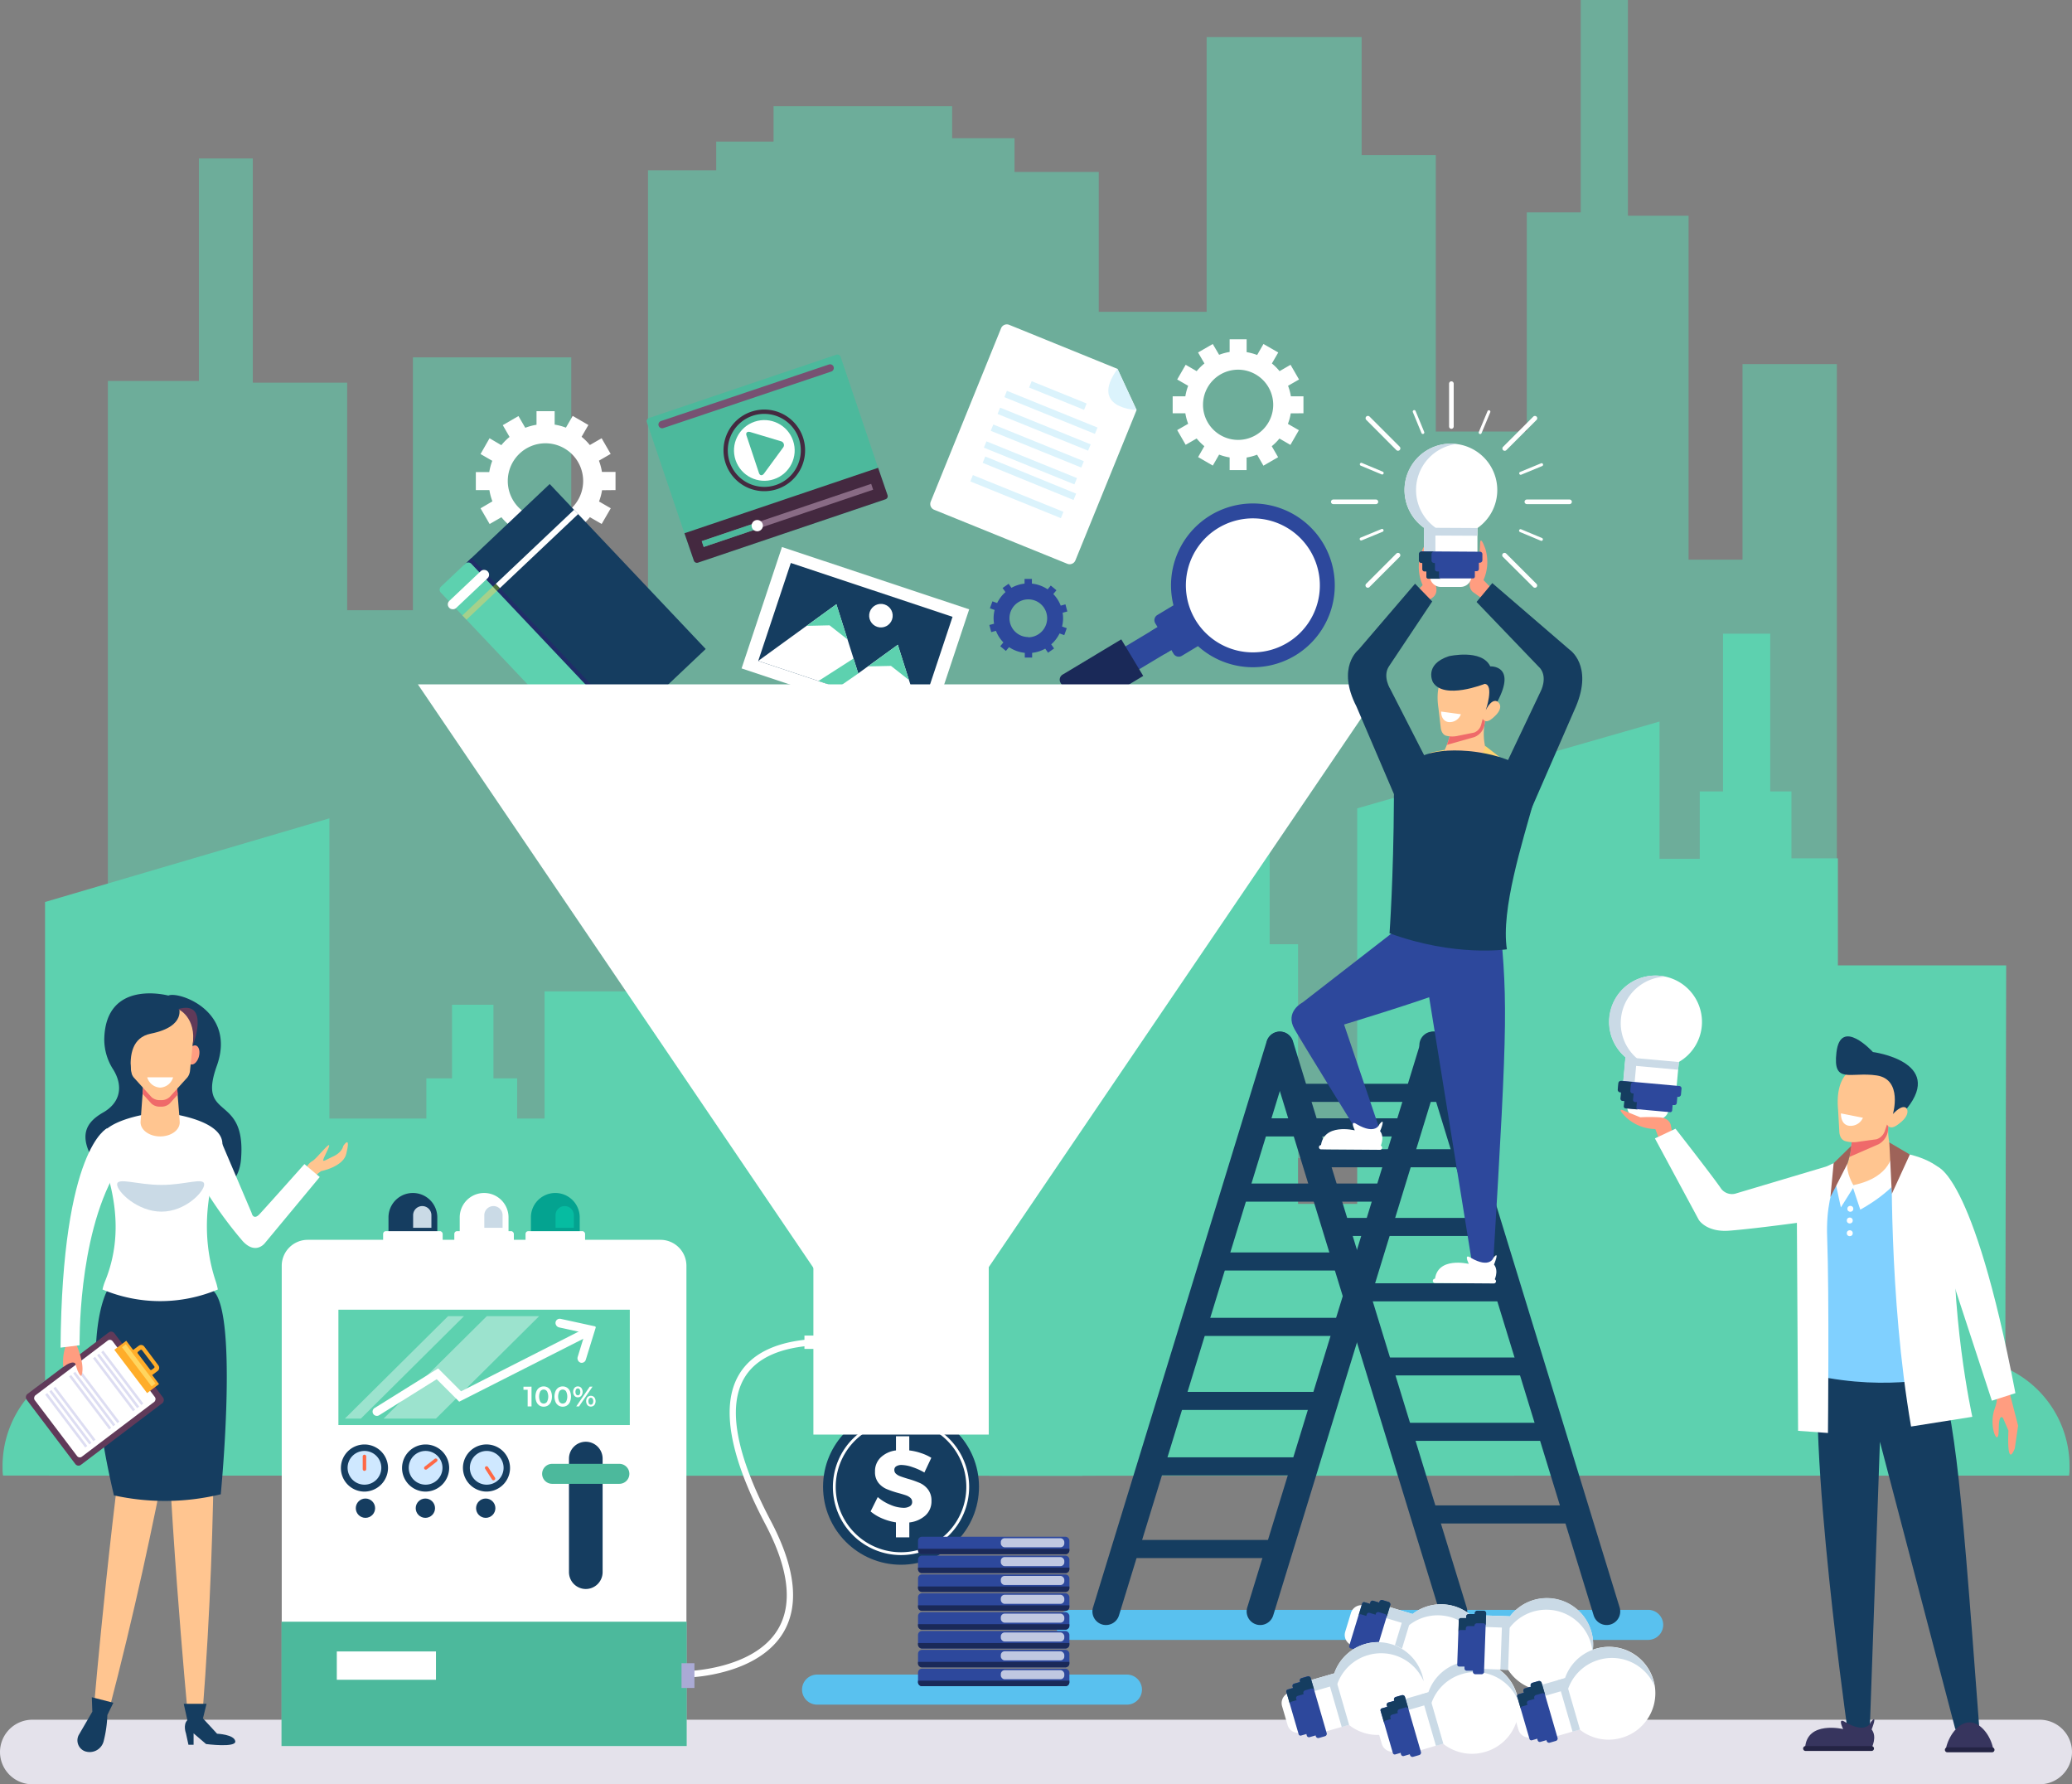 <svg xmlns="http://www.w3.org/2000/svg" viewBox="0 0 439.8 378.64"><rect x="0" y="0" width="439.8" height="378.64" fill="#808080" stroke="none"/><defs><style>.cls-1,.cls-2{fill:#5dd1af;}.cls-1{opacity:0.55;}.cls-3{fill:#59c1ef;}.cls-4{fill:#e4e2eb;}.cls-36,.cls-5{fill:#fff;}.cls-6{fill:#153d60;}.cls-7{fill:#1f2d68;}.cls-8{fill:#a5d18b;}.cls-9{fill:#4f703a;}.cls-10{fill:#2d489c;}.cls-11{fill:#1a2958;}.cls-12{fill:#ffc590;}.cls-13{fill:#ef6a6a;}.cls-14{fill:#ffd372;}.cls-15{fill:#ff9d80;}.cls-16{fill:#cadae6;}.cls-17{fill:#04a390;}.cls-18{fill:#06bca1;}.cls-19{opacity:0.39;}.cls-20{fill:#cfe8ff;}.cls-21{fill:#ff6845;}.cls-22{fill:#4cb99c;}.cls-23{fill:#aaaad5;}.cls-24{fill:#603a59;}.cls-25{fill:#ffad29;}.cls-26{fill:#ffd55f;}.cls-27{fill:#ddddf2;}.cls-28{fill:#37355e;}.cls-29{fill:#242444;}.cls-30{fill:#80d0ff;}.cls-31{fill:#9e6359;}.cls-32{fill:#dbf3fc;}.cls-33{fill:#442940;}.cls-34{fill:#896b85;}.cls-35{fill:#775172;}.cls-36{opacity:0.7;}</style></defs><title>06</title><g id="Calque_2" data-name="Calque 2"><g id="Elements"><polygon class="cls-1" points="22.89 243.77 22.89 80.84 42.21 80.84 42.21 33.62 53.66 33.62 53.66 81.2 73.69 81.2 73.69 129.49 87.64 129.49 87.64 75.83 121.26 75.83 121.26 129.13 137.54 129.13 137.54 36.13 152.02 36.13 152.02 30.05 164.19 30.05 164.19 22.54 202.1 22.54 202.1 29.33 215.34 29.33 215.34 36.48 233.22 36.48 233.22 66.17 256.12 66.17 256.12 7.87 289.02 7.87 289.02 32.91 304.76 32.91 304.76 91.57 324.08 91.57 324.08 45.07 335.52 45.07 335.52 0 345.54 0 345.54 45.78 358.42 45.78 358.42 118.76 369.86 118.76 369.86 77.26 389.89 77.26 389.89 246.63 22.89 243.77"/><polygon class="cls-2" points="425.61 304.97 9.56 304.97 9.56 191.41 69.92 173.66 69.92 237.36 90.5 237.36 90.5 228.84 95.95 228.84 95.95 213.22 104.74 213.22 104.74 228.84 109.77 228.84 109.77 237.36 115.59 237.36 115.59 210.38 144.81 210.38 144.81 182.15 152.62 182.15 152.62 160.38 175.35 160.38 175.35 182.15 183.16 182.15 183.16 228.82 209.31 228.82 209.31 163.74 242.68 163.74 242.68 200.37 255.57 200.37 255.57 159.3 269.5 159.3 269.5 200.37 275.52 200.37 275.52 255.47 288.08 255.47 288.08 171.54 352.25 153.12 352.25 182.24 360.79 182.24 360.79 167.95 365.73 167.95 365.73 134.47 375.75 134.47 375.75 167.95 380.25 167.95 380.25 182.15 390.11 182.15 390.11 204.87 425.83 204.87 425.61 304.97"/><path class="cls-2" d="M229.75,313.17A22.77,22.77,0,0,0,206.85,277a22.78,22.78,0,0,0-44-4.84,30.42,30.42,0,0,0-49.2,18.62,22.72,22.72,0,0,0-23.06,6.16,27.62,27.62,0,0,0-54.56-4.74A22.8,22.8,0,0,0,.54,311.13c0,.69,0,1.37.1,2Z"/><path class="cls-2" d="M210,313.17A22.77,22.77,0,0,1,232.95,277a22.78,22.78,0,0,1,44-4.84,30.42,30.42,0,0,1,49.2,18.62,22.72,22.72,0,0,1,23.06,6.16,27.62,27.62,0,0,1,54.56-4.74,22.8,22.8,0,0,1,35.51,18.94c0,.69,0,1.37-.1,2Z"/><path class="cls-3" d="M239.2,361.74H173.43a3.2,3.2,0,0,1-3.19-3.19h0a3.2,3.2,0,0,1,3.19-3.19H239.2a3.2,3.2,0,0,1,3.19,3.19h0A3.2,3.2,0,0,1,239.2,361.74Z"/><path class="cls-3" d="M349.84,348H227.32a3.2,3.2,0,0,1-3.19-3.19h0a3.2,3.2,0,0,1,3.19-3.19H349.84a3.2,3.2,0,0,1,3.19,3.19h0A3.2,3.2,0,0,1,349.84,348Z"/><path class="cls-4" d="M432.95,378.64H6.85A6.87,6.87,0,0,1,0,371.79H0a6.87,6.87,0,0,1,6.85-6.85h426.1a6.87,6.87,0,0,1,6.85,6.85h0A6.87,6.87,0,0,1,432.95,378.64Z"/><path class="cls-5" d="M130.65,104v-3.85h-2.88a12,12,0,0,0-.64-2.39l2.49-1.44L127.7,93l-2.5,1.44a12.25,12.25,0,0,0-1.75-1.75l1.44-2.5-3.33-1.93-1.44,2.49a12,12,0,0,0-2.39-.64V87.26h-3.85v2.88a12,12,0,0,0-2.39.64l-1.44-2.49-3.33,1.93,1.44,2.5a12.22,12.22,0,0,0-1.75,1.75L103.91,93,102,96.35l2.49,1.44a12,12,0,0,0-.64,2.39H101V104h2.88a12,12,0,0,0,.64,2.39L102,107.87l1.93,3.33,2.5-1.44a12.19,12.19,0,0,0,1.75,1.75l-1.44,2.5,3.33,1.93,1.44-2.49a12,12,0,0,0,2.39.64V117h3.85v-2.88a12,12,0,0,0,2.39-.64l1.44,2.49L124.9,114l-1.44-2.5a12.22,12.22,0,0,0,1.75-1.75l2.5,1.44,1.93-3.33-2.49-1.44a12,12,0,0,0,.64-2.39Zm-6.87-1.93a8,8,0,1,1-8-8A8,8,0,0,1,123.78,102.11Z"/><rect class="cls-5" x="160.62" y="122" width="41.88" height="27.15" transform="translate(52.11 -50.4) rotate(18.41)"/><rect class="cls-6" x="163.47" y="124.62" width="36.18" height="21.91" transform="translate(52.11 -50.4) rotate(18.41)"/><polygon class="cls-5" points="160.94 140.25 177.53 128.22 183.73 147.84 160.94 140.25"/><polygon class="cls-5" points="177.98 145.93 190.57 136.82 195.27 151.68 177.98 145.93"/><polygon class="cls-2" points="182.18 142.91 177.87 145.89 173.73 144.51 181.17 139.74 182.18 142.91"/><polygon class="cls-2" points="177.53 128.22 171.21 132.81 176.08 132.7 179.9 135.7 177.53 128.22"/><polygon class="cls-2" points="190.57 136.82 184.25 141.41 189.12 141.31 192.94 144.31 190.57 136.82"/><circle class="cls-5" cx="186.98" cy="130.65" r="2.5" transform="translate(3.97 266.8) rotate(-71.59)"/><rect class="cls-6" x="111.77" y="104.67" width="24.86" height="48.19" transform="translate(-54.51 120.57) rotate(-43.41)"/><rect class="cls-7" x="114.84" y="112.56" width="2.09" height="48.18" transform="translate(-62.21 117.01) rotate(-43.41)"/><rect class="cls-2" x="108.31" y="115.45" width="8.91" height="48.25" rx="0.86" ry="0.86" transform="translate(-65.07 115.67) rotate(-43.41)"/><rect class="cls-8" x="97.36" y="127.37" width="8.91" height="1.26" transform="translate(-60.11 104.97) rotate(-43.41)"/><rect class="cls-9" x="104.93" y="124.01" width="0.86" height="1.26" transform="translate(-56.83 106.49) rotate(-43.41)"/><rect class="cls-5" x="102.55" y="115.86" width="22.86" height="1.26" transform="translate(-48.87 110.19) rotate(-43.41)"/><rect class="cls-5" x="93.81" y="124.07" width="11.24" height="2.09" rx="1.01" ry="1.01" transform="translate(-58.78 102.55) rotate(-43.41)"/><rect class="cls-5" x="120.78" y="152.58" width="11.25" height="2.09" rx="1.01" ry="1.01" transform="matrix(0.73, -0.69, 0.69, 0.73, -70.99, 128.89)"/><path class="cls-5" d="M249.84,119.42a15.84,15.84,0,1,1,10.73,19.66A15.85,15.85,0,0,1,249.84,119.42Z"/><rect class="cls-10" x="241.43" y="131.97" width="5.66" height="10.53" transform="translate(236.3 -142.82) rotate(59.04)"/><rect class="cls-10" x="246.15" y="130.53" width="5.66" height="7.74" transform="translate(236.17 -148.24) rotate(59.04)"/><path class="cls-10" d="M274.87,139.13a17.38,17.38,0,1,0-25.79-10.68l-3.44,2.07a1.27,1.27,0,0,0-.43,1.73l3.9,6.5a1.27,1.27,0,0,0,1.73.43l3.44-2.07A17.41,17.41,0,0,0,274.87,139.13Zm-21.13-7.59a14.22,14.22,0,1,1,19.5,4.88A14.23,14.23,0,0,1,253.74,131.55Z"/><path class="cls-11" d="M238,135.68l-12.46,7.48a1.27,1.27,0,0,0-.43,1.73l3.36,5.6a1.27,1.27,0,0,0,1.73.43l12.46-7.48Z"/><circle class="cls-6" cx="191.25" cy="315.5" r="16.55"/><path class="cls-5" d="M191.25,330a14.46,14.46,0,1,1,14.46-14.46A14.47,14.47,0,0,1,191.25,330Zm0-28.32a13.86,13.86,0,1,0,13.86,13.86A13.88,13.88,0,0,0,191.25,301.64Z"/><path class="cls-5" d="M196.42,321.6a6.17,6.17,0,0,1-3.41,1.48v3.16h-2.84v-3.18a12.07,12.07,0,0,1-2.91-.83,9.78,9.78,0,0,1-2.47-1.49l1.52-3.05a9.42,9.42,0,0,0,2.68,1.64,7.32,7.32,0,0,0,2.74.64,2.55,2.55,0,0,0,1.38-.32,1,1,0,0,0,.5-.94,1.11,1.11,0,0,0-.37-.85,2.75,2.75,0,0,0-.94-.54q-.57-.2-1.59-.48a19.56,19.56,0,0,1-2.54-.86,4.49,4.49,0,0,1-1.72-1.32,3.64,3.64,0,0,1-.72-2.36,4,4,0,0,1,1.19-3,5.69,5.69,0,0,1,3.26-1.51v-3H193v3a12,12,0,0,1,2.5.57,9.93,9.93,0,0,1,2.18,1l-1.47,3.12a13.13,13.13,0,0,0-2.55-1.15,7.52,7.52,0,0,0-2.27-.45,2.1,2.1,0,0,0-1.14.27.87.87,0,0,0-.42.78,1.07,1.07,0,0,0,.36.82,2.76,2.76,0,0,0,.9.53q.53.2,1.58.52a20.58,20.58,0,0,1,2.57.9,4.5,4.5,0,0,1,1.74,1.38,3.83,3.83,0,0,1,.73,2.42A4,4,0,0,1,196.42,321.6Z"/><polygon class="cls-5" points="88.7 145.23 172.83 269.31 209.68 269.18 293.81 145.23 88.7 145.23"/><rect class="cls-5" x="172.65" y="263.22" width="37.22" height="41.21"/><path class="cls-6" d="M233.91,344.72h0a2.89,2.89,0,0,0,3.6-1.91l36.87-120.16a2.89,2.89,0,0,0-1.91-3.6h0a2.89,2.89,0,0,0-3.6,1.91L232,341.12A2.89,2.89,0,0,0,233.91,344.72Z"/><path class="cls-6" d="M266.65,344.72h0a2.89,2.89,0,0,0,3.6-1.91l36.87-120.16a2.89,2.89,0,0,0-1.91-3.6h0a2.89,2.89,0,0,0-3.6,1.91L264.74,341.12A2.89,2.89,0,0,0,266.65,344.72Z"/><path class="cls-6" d="M268.43,241.16h30.9a1.93,1.93,0,0,0,1.92-1.92h0a1.93,1.93,0,0,0-1.92-1.92h-30.9a1.93,1.93,0,0,0-1.92,1.92h0A1.93,1.93,0,0,0,268.43,241.16Z"/><path class="cls-6" d="M263.32,255h30.9a1.93,1.93,0,0,0,1.92-1.92h0a1.93,1.93,0,0,0-1.92-1.92h-30.9a1.93,1.93,0,0,0-1.92,1.92h0A1.93,1.93,0,0,0,263.32,255Z"/><path class="cls-6" d="M259.09,269.62H290a1.93,1.93,0,0,0,1.92-1.92h0a1.93,1.93,0,0,0-1.92-1.92h-30.9a1.93,1.93,0,0,0-1.92,1.92h0A1.93,1.93,0,0,0,259.09,269.62Z"/><path class="cls-6" d="M254,283.5h30.9a1.93,1.93,0,0,0,1.92-1.92h0a1.93,1.93,0,0,0-1.92-1.92H254a1.93,1.93,0,0,0-1.92,1.92h0A1.93,1.93,0,0,0,254,283.5Z"/><path class="cls-6" d="M250.27,299.21h30.9a1.93,1.93,0,0,0,1.92-1.92h0a1.93,1.93,0,0,0-1.92-1.92h-30.9a1.93,1.93,0,0,0-1.92,1.92h0A1.93,1.93,0,0,0,250.27,299.21Z"/><path class="cls-6" d="M245.16,313.09h30.9a1.93,1.93,0,0,0,1.92-1.92h0a1.93,1.93,0,0,0-1.92-1.92h-30.9a1.93,1.93,0,0,0-1.92,1.92h0A1.93,1.93,0,0,0,245.16,313.09Z"/><path class="cls-6" d="M240.49,330.63h30.9a1.93,1.93,0,0,0,1.92-1.92h0a1.93,1.93,0,0,0-1.92-1.92h-30.9a1.93,1.93,0,0,0-1.92,1.92h0A1.93,1.93,0,0,0,240.49,330.63Z"/><path class="cls-6" d="M309.4,344.72h0a2.89,2.89,0,0,1-3.6-1.91L268.93,222.64a2.89,2.89,0,0,1,1.91-3.6h0a2.89,2.89,0,0,1,3.6,1.91l36.87,120.16A2.89,2.89,0,0,1,309.4,344.72Z"/><path class="cls-6" d="M341.87,344.72h0a2.89,2.89,0,0,1-3.6-1.91L301.4,222.64a2.89,2.89,0,0,1,1.91-3.6h0a2.89,2.89,0,0,1,3.6,1.91l36.87,120.16A2.89,2.89,0,0,1,341.87,344.72Z"/><path class="cls-6" d="M306.66,233.83h-30.9a1.93,1.93,0,0,1-1.92-1.92h0a1.93,1.93,0,0,1,1.92-1.92h30.9a1.93,1.93,0,0,1,1.92,1.92h0A1.93,1.93,0,0,1,306.66,233.83Z"/><path class="cls-6" d="M311.77,247.71h-30.9a1.93,1.93,0,0,1-1.92-1.92h0a1.93,1.93,0,0,1,1.92-1.92h30.9a1.93,1.93,0,0,1,1.92,1.92h0A1.93,1.93,0,0,1,311.77,247.71Z"/><path class="cls-6" d="M316,262.29H285.1a1.93,1.93,0,0,1-1.92-1.92h0a1.93,1.93,0,0,1,1.92-1.92H316a1.93,1.93,0,0,1,1.92,1.92h0A1.93,1.93,0,0,1,316,262.29Z"/><path class="cls-6" d="M321.1,276.16h-30.9a1.93,1.93,0,0,1-1.92-1.92h0a1.93,1.93,0,0,1,1.92-1.92h30.9a1.93,1.93,0,0,1,1.92,1.92h0A1.93,1.93,0,0,1,321.1,276.16Z"/><path class="cls-6" d="M324.81,291.88h-30.9A1.93,1.93,0,0,1,292,290h0a1.93,1.93,0,0,1,1.92-1.92h30.9a1.93,1.93,0,0,1,1.92,1.92h0A1.93,1.93,0,0,1,324.81,291.88Z"/><path class="cls-6" d="M329.92,305.76H299a1.93,1.93,0,0,1-1.92-1.92h0a1.93,1.93,0,0,1,1.92-1.92h30.9a1.93,1.93,0,0,1,1.92,1.92h0A1.93,1.93,0,0,1,329.92,305.76Z"/><path class="cls-6" d="M334.59,323.3h-30.9a1.93,1.93,0,0,1-1.92-1.92h0a1.93,1.93,0,0,1,1.92-1.92h30.9a1.93,1.93,0,0,1,1.92,1.92h0A1.93,1.93,0,0,1,334.59,323.3Z"/><path class="cls-10" d="M317.92,191.38c2.15,21,2.23,23-1,77.1l-4.5-.66L303.25,211s-11.32-11.12-5.1-21Z"/><path class="cls-10" d="M296.34,197.33,276.5,212.72s-3.88,1.94-1.71,5.71,13.73,22.41,13.73,22.41l4.68-.11-7.91-23.32s15.33-4.65,20.58-6.71Z"/><path class="cls-5" d="M317,266.91s-.75,2.36-4.82,0c0,0-1.54-1.15-.42,1.3,0,0-6.85-1.68-7.21,3.54l12.57.09s1.12-2.07,0-3.49C317.13,268.32,318.42,265.15,317,266.91Z"/><path class="cls-5" d="M317.08,272.36l-12.49-.09a.46.46,0,0,1-.46-.46h0a.46.46,0,0,1,.46-.46l12.49.09a.46.46,0,0,1,.46.46h0A.46.46,0,0,1,317.08,272.36Z"/><path class="cls-5" d="M292.8,238.57s-.75,2.36-4.82,0c0,0-1.54-1.15-.42,1.3,0,0-6.85-1.68-7.21,3.54l12.57.09s1.12-2.07,0-3.49C293,240,294.24,236.8,292.8,238.57Z"/><path class="cls-5" d="M292.91,244l-12.49-.09a.46.46,0,0,1-.46-.46h0a.46.46,0,0,1,.46-.46l12.49.09a.46.46,0,0,1,.46.46h0A.46.46,0,0,1,292.91,244Z"/><path class="cls-12" d="M315.78,151.25a12.45,12.45,0,0,0,.49,10.08s1,.89-1.52,1.77c-3.36,1.17-11.41,1.09-8.88-2.71,0,0,1.57-1.83,2.28-6.33Z"/><path class="cls-13" d="M315.06,154a3.51,3.51,0,0,1-2.15,2.43l-5.79,1.64a19.31,19.31,0,0,0,.78-2.64l7.34-3.34,0,.76S315.1,153.72,315.06,154Z"/><path class="cls-12" d="M318.08,149.09c-.49-.5-1.1-.82-1.84.22,2-8.1-5.47-8.84-7.57-7.23,0,0-4.48.68-3.34,8.24l.48,4.1s.11,1.4,1.15,1.71a5.48,5.48,0,0,0,2.59,0l3.38-.68a2.45,2.45,0,0,0,1.46-1.68l.32-1.21.18.21c.64.65,1.49.11,2.54-.93S318.72,149.74,318.08,149.09Z"/><path class="cls-6" d="M315.37,150.7s1.82-5.36-.22-5.58c0,0-8.67,3.48-11-.35,0,0-2-3.74,3.39-5.52,0,0,7-1.6,8.78,2.16,0,0,5.65-.32,1.52,7.46C317.84,148.87,316.73,148,315.37,150.7Z"/><path class="cls-5" d="M305.89,151c0,1.16.54,2.09,1.58,2.23a2.53,2.53,0,0,0,2.62-1.66Z"/><path class="cls-14" d="M307.14,163.44s-1.09-2.54-.55-4.32l-3,.61.58,7.55L307,164l.8,4.23s7.54-2.68,10.48-7.6l-3-2.33S314.69,162.91,307.14,163.44Z"/><path class="cls-15" d="M314.26,126.8l-1.54-1.11s-1.37-.86-.46-3a33.6,33.6,0,0,1,1.71-3.54l.19-3.59s-.08-2.41,1.12.91a9.44,9.44,0,0,1-.4,6.62l1.54,1.6Z"/><path class="cls-15" d="M302.59,127.88l1.54-1.11s1.37-.86.46-3a33.61,33.61,0,0,0-1.71-3.54l-.19-3.59s.08-2.41-1.12.91a9.44,9.44,0,0,0,.4,6.62l-1.54,1.6Z"/><path class="cls-6" d="M311.66,159.38s16.51,1.15,14,10.25-7.12,23.42-5.81,31.82c0,0-11,1.69-24.91-3.4,0,0,.85-11.65.93-28.43C295.92,169.62,294.57,157.91,311.66,159.38Z"/><path class="cls-6" d="M302.56,160.8l-7.42-14.5s-1.76-2.73-.32-4.9L304,127.63l-3.64-3.76-12,14s-4.75,3.69-.44,12.06L299,175.81Z"/><path class="cls-6" d="M319.57,162.39,327,146.75s1.54-2.85-.06-4.91l-13.53-14.1,3.34-4,16.41,14.13s5,3.31,1.37,12l-11.87,27.23Z"/><path class="cls-5" d="M308.07,91h0a.5.5,0,0,1-.49-.49V81.41a.5.5,0,0,1,.49-.49h0a.5.5,0,0,1,.49.49v9.06A.5.5,0,0,1,308.07,91Z"/><path class="cls-5" d="M297.09,95.51h0a.5.5,0,0,1-.7,0L290,89.1a.5.5,0,0,1,0-.7h0a.5.5,0,0,1,.7,0l6.41,6.41A.5.5,0,0,1,297.09,95.51Z"/><path class="cls-5" d="M326.15,124.58h0a.5.5,0,0,1-.7,0L319,118.17a.5.5,0,0,1,0-.7h0a.5.5,0,0,1,.7,0l6.41,6.41A.5.5,0,0,1,326.15,124.58Z"/><path class="cls-5" d="M292.54,106.49h0a.5.5,0,0,1-.49.49H283a.5.5,0,0,1-.49-.49h0A.5.5,0,0,1,283,106H292A.5.5,0,0,1,292.54,106.49Z"/><path class="cls-5" d="M333.64,106.49h0a.5.5,0,0,1-.49.49h-9.06a.5.5,0,0,1-.49-.49h0a.5.5,0,0,1,.49-.49h9.06A.5.5,0,0,1,333.64,106.49Z"/><path class="cls-5" d="M297.09,117.47h0a.5.5,0,0,1,0,.7l-6.41,6.41a.5.5,0,0,1-.7,0h0a.5.5,0,0,1,0-.7l6.41-6.41A.5.5,0,0,1,297.09,117.47Z"/><path class="cls-5" d="M326.15,88.41h0a.5.5,0,0,1,0,.7l-6.41,6.41a.5.5,0,0,1-.7,0h0a.5.5,0,0,1,0-.7l6.41-6.41A.5.5,0,0,1,326.15,88.41Z"/><path class="cls-5" d="M289.07,98.24a.31.31,0,0,0-.24.58l4.43,1.85a.31.31,0,0,0,.24-.58Z"/><path class="cls-5" d="M322.87,112.32a.31.31,0,1,0-.24.58l4.43,1.85a.31.31,0,0,0,.24-.58Z"/><path class="cls-5" d="M293.24,112.26l-4.44,1.83a.31.31,0,1,0,.24.58l4.44-1.83a.31.31,0,1,0-.24-.58Z"/><path class="cls-5" d="M327.1,98.32l-4.44,1.83a.31.31,0,1,0,.24.58l4.44-1.83a.31.31,0,0,0-.24-.58Z"/><path class="cls-5" d="M315.74,87.25l-1.85,4.43a.31.31,0,0,0,.58.24l1.85-4.43a.31.31,0,1,0-.58-.24Z"/><path class="cls-5" d="M300.06,87.05a.32.32,0,0,0-.17.41l1.83,4.44a.31.31,0,1,0,.58-.24l-1.83-4.44A.31.31,0,0,0,300.06,87.05Z"/><path class="cls-5" d="M145.58,356v-1.37c.14,0,14.4-.25,19.55-8.89,3.19-5.36,2.29-12.86-2.68-22.3-7.6-14.42-9.49-25.08-5.63-31.67,2.86-4.88,8.75-7.47,17.52-7.69l0,1.37c-8.26.21-13.77,2.57-16.37,7-3.61,6.16-1.7,16.37,5.66,30.34,5.21,9.89,6.1,17.85,2.64,23.65-2.31,3.87-6.63,6.74-12.51,8.32A36.25,36.25,0,0,1,145.58,356Z"/><path class="cls-5" d="M145.7,370.53V268.61a5.52,5.52,0,0,0-5.51-5.51H65.31a5.52,5.52,0,0,0-5.51,5.51V370.53Z"/><path class="cls-5" d="M107.94,263.21v-4.87a5.18,5.18,0,1,0-10.36,0v4.87Z"/><rect class="cls-5" x="96.43" y="261.26" width="12.64" height="2.97" rx="0.57" ry="0.57"/><path class="cls-16" d="M106.68,260.55v-2.67a1.94,1.94,0,0,0-3.88,0v2.67Z"/><path class="cls-6" d="M92.82,263.21v-4.87a5.18,5.18,0,1,0-10.36,0v4.87Z"/><rect class="cls-5" x="81.32" y="261.26" width="12.64" height="2.97" rx="0.57" ry="0.57"/><path class="cls-16" d="M91.57,260.55v-2.67a1.94,1.94,0,0,0-3.88,0v2.67Z"/><path class="cls-17" d="M123.05,263.21v-4.87a5.18,5.18,0,1,0-10.36,0v4.87Z"/><rect class="cls-5" x="111.55" y="261.26" width="12.64" height="2.97" rx="0.57" ry="0.57"/><path class="cls-18" d="M121.8,260.55v-2.67a1.94,1.94,0,0,0-3.88,0v2.67Z"/><rect class="cls-2" x="71.83" y="277.93" width="61.85" height="24.48"/><path class="cls-5" d="M80,300.46a.9.9,0,0,1-.48-1.67L93,290.39l4.86,4.86,25.9-13.15a.9.9,0,0,1,.82,1.61L97.47,297.45l-4.77-4.77-12.23,7.65A.9.9,0,0,1,80,300.46Z"/><path class="cls-5" d="M123.46,289.2a.92.92,0,0,1-.31-.06,1,1,0,0,1-.53-1.19l1.56-5.06a0,0,0,0,0,0,0l-5.49-1.2a1,1,0,0,1-.78-1,.9.9,0,0,1,1.09-.82l7.24,1.58a.24.24,0,0,1,.19.33l-2.09,6.76A.9.9,0,0,1,123.46,289.2Z"/><path class="cls-5" d="M112.82,294.26v4.2H112v-3.54h-.89v-.65Z"/><path class="cls-5" d="M114.5,298.26a1.72,1.72,0,0,1-.62-.74,3.07,3.07,0,0,1,0-2.32,1.72,1.72,0,0,1,.62-.74,1.72,1.72,0,0,1,1.8,0,1.71,1.71,0,0,1,.63.74,3.07,3.07,0,0,1,0,2.32,1.71,1.71,0,0,1-.63.74,1.72,1.72,0,0,1-1.8,0Zm1.61-.79a2.49,2.49,0,0,0,0-2.22.86.86,0,0,0-1.42,0,2.49,2.49,0,0,0,0,2.22.86.86,0,0,0,1.42,0Z"/><path class="cls-5" d="M118.54,298.26a1.72,1.72,0,0,1-.62-.74,3.07,3.07,0,0,1,0-2.32,1.72,1.72,0,0,1,.62-.74,1.72,1.72,0,0,1,1.8,0,1.71,1.71,0,0,1,.63.74,3.07,3.07,0,0,1,0,2.32,1.71,1.71,0,0,1-.63.74,1.72,1.72,0,0,1-1.8,0Zm1.61-.79a2.49,2.49,0,0,0,0-2.22.86.86,0,0,0-1.42,0,2.49,2.49,0,0,0,0,2.22.86.86,0,0,0,1.42,0Z"/><path class="cls-5" d="M121.93,296.2a1.4,1.4,0,0,1,0-1.67.91.91,0,0,1,.73-.32.93.93,0,0,1,.73.32,1.39,1.39,0,0,1,0,1.67.93.93,0,0,1-.73.32A.91.91,0,0,1,121.93,296.2Zm1.11-.29a1.15,1.15,0,0,0,0-1.08.47.47,0,0,0-.76,0,1.09,1.09,0,0,0,0,1.07.47.47,0,0,0,.76,0Zm2.14-1.65h.59l-2.87,4.2h-.59Zm-.49,3.92a1.4,1.4,0,0,1,0-1.67,1,1,0,0,1,1.45,0,1.39,1.39,0,0,1,0,1.67,1,1,0,0,1-1.45,0Zm1.1-.3a1.11,1.11,0,0,0,0-1.07.47.47,0,0,0-.76,0,1.13,1.13,0,0,0,0,1.08.47.47,0,0,0,.76,0Z"/><g class="cls-19"><polygon class="cls-5" points="92.53 301.04 81.42 301.04 103.33 279.3 114.44 279.3 92.53 301.04"/><polygon class="cls-5" points="76.59 301.04 73.2 301.04 95.11 279.3 98.49 279.3 76.59 301.04"/></g><circle class="cls-20" cx="90.34" cy="311.48" r="4.31"/><path class="cls-6" d="M90.34,316.53a5,5,0,1,1,5-5A5.05,5.05,0,0,1,90.34,316.53Zm0-8.63a3.58,3.58,0,1,0,3.58,3.58A3.59,3.59,0,0,0,90.34,307.9Z"/><path class="cls-21" d="M90.09,311.74h0a.37.37,0,0,1,.06-.51l2.12-1.65a.37.37,0,0,1,.51.06h0a.37.37,0,0,1-.06.51L90.6,311.8A.37.37,0,0,1,90.09,311.74Z"/><circle class="cls-20" cx="77.36" cy="311.48" r="4.31"/><path class="cls-6" d="M77.36,316.53a5,5,0,1,1,5-5A5.05,5.05,0,0,1,77.36,316.53Zm0-8.63a3.58,3.58,0,1,0,3.58,3.58A3.59,3.59,0,0,0,77.36,307.9Z"/><path class="cls-21" d="M77.36,312.13h0a.37.37,0,0,1-.37-.37v-2.69a.37.37,0,0,1,.37-.37h0a.37.37,0,0,1,.37.37v2.69A.37.37,0,0,1,77.36,312.13Z"/><circle class="cls-20" cx="103.31" cy="311.48" r="4.31" transform="translate(-215.51 389.22) rotate(-85.35)"/><path class="cls-6" d="M98.28,311.07a5,5,0,1,1,4.62,5.44A5.05,5.05,0,0,1,98.28,311.07Zm8.6.7a3.58,3.58,0,1,0-3.86,3.28A3.59,3.59,0,0,0,106.88,311.77Z"/><path class="cls-21" d="M103.08,311.21h0a.37.37,0,0,1,.51.11l1.47,2.25a.37.37,0,0,1-.11.51h0a.37.37,0,0,1-.51-.11L103,311.72A.37.37,0,0,1,103.08,311.21Z"/><circle class="cls-6" cx="77.57" cy="320.05" r="2.05"/><circle class="cls-6" cx="90.29" cy="320.05" r="2.05"/><circle class="cls-6" cx="103.1" cy="320.05" r="2.05"/><path class="cls-6" d="M124.34,337.2h0a3.58,3.58,0,0,1-3.57-3.57V309.52a3.58,3.58,0,0,1,3.57-3.57h0a3.58,3.58,0,0,1,3.57,3.57v24.11A3.58,3.58,0,0,1,124.34,337.2Z"/><path class="cls-6" d="M124.34,324.14h0a1.4,1.4,0,0,1-1.4-1.4v-8.59a1.4,1.4,0,0,1,1.4-1.4h0a1.4,1.4,0,0,1,1.4,1.4v8.59A1.4,1.4,0,0,1,124.34,324.14Z"/><path class="cls-22" d="M131.48,314.88H117.19a2.13,2.13,0,0,1-2.12-2.12h0a2.13,2.13,0,0,1,2.12-2.12h14.28a2.13,2.13,0,0,1,2.12,2.12h0A2.13,2.13,0,0,1,131.48,314.88Z"/><rect class="cls-22" x="59.75" y="344.14" width="86.01" height="26.39"/><rect class="cls-5" x="71.49" y="350.45" width="21.05" height="6.01"/><rect class="cls-23" x="144.66" y="352.95" width="2.74" height="5.25"/><rect class="cls-5" x="170.75" y="283.42" width="3" height="2.83"/><path class="cls-6" d="M35.74,211.27s-13.38-3.63-13.61,9.3A11.79,11.79,0,0,0,24.06,227c2.15,3.52,1.47,7-2.15,9.07S16.39,241,20.32,247,50,260.18,51.16,246s-9.37-8-5.14-19.81S37.71,210.28,35.74,211.27Z"/><path class="cls-12" d="M45.27,283.6S46.4,319.89,43,363.44H39.82s-4.54-48.31-4.54-74.17Z"/><path class="cls-12" d="M39.45,285.28S34.1,321.19,23,363.44l-3.12-.57s4.14-48.35,8.75-73.79Z"/><path class="cls-6" d="M22.93,273.56s-6.69,10.06,1.25,43.77a50.43,50.43,0,0,0,22.68-.23s4-40.9-2.15-43.55Z"/><path class="cls-15" d="M28.24,223.4c.34,1.1.11,2.19-.52,2.45s-1.41-.42-1.75-1.51-.11-2.19.52-2.45S27.91,222.31,28.24,223.4Z"/><path class="cls-15" d="M39.91,223.4c-.34,1.1-.11,2.19.52,2.45s1.41-.42,1.75-1.51.11-2.19-.52-2.45S40.25,222.31,39.91,223.4Z"/><path class="cls-5" d="M22.33,271.82a10.53,10.53,0,0,0-.57,1.82,31.56,31.56,0,0,0,24.48,0,12.94,12.94,0,0,0-.47-1.8c-3.52-10.58-1.39-20.64,1.15-27.56,2.35-6.38-10.45-8-12.72-8.25v0h-.3v0c-2.27.22-15.07,1.87-12.72,8.25C23.72,251.18,26.67,261.09,22.33,271.82Z"/><path class="cls-12" d="M37.51,230H30.43s-.6,7.81-.6,8.16c0,1.63,1.86,3,4.16,3s4.16-1.32,4.16-3C38.16,237.74,37.51,230,37.51,230Z"/><path class="cls-13" d="M37.12,225.63l2.06-6.09-5.07-.36H34l-5.59.4,2.28,6.2-.41,6.36,1.87,2.06a2.61,2.61,0,0,0,1.85.64h.13A2.61,2.61,0,0,0,36,234.2l1.74-1.94Z"/><path class="cls-12" d="M41.26,218.08c0-2.61-3.22-4.73-7.18-4.73s-7.18,2.12-7.18,4.73c0,.07,0,.15,0,.22h0l.91,8.83a2.8,2.8,0,0,0,.55,1.49l3.8,4.2a2.61,2.61,0,0,0,1.85.64h.13a2.61,2.61,0,0,0,1.85-.64l3.8-4.2a2.8,2.8,0,0,0,.55-1.49l.91-8.83h0C41.25,218.22,41.26,218.15,41.26,218.08Z"/><path class="cls-5" d="M31.25,228.62A3,3,0,0,0,34,230.8a3,3,0,0,0,2.74-2.18Z"/><path class="cls-6" d="M37.9,213.57s1.93,4.2-5.9,5.78-2.49,14.86-2.49,14.86l-3.18,1.25V228.2s-1.59-4.2-1.81-4.88-.91-4-.23-5.1,1.93-4.08,1.93-4.08S33.7,209.38,37.9,213.57Z"/><path class="cls-24" d="M37.78,214.14s4,1.59,3.12,7.82C40.9,222,44.74,212.1,37.78,214.14Z"/><path class="cls-16" d="M43.34,251.34c0,1.57-4,5.78-9.07,5.78s-9.41-4.22-9.41-5.78,4.31.11,9.41.11S43.34,249.77,43.34,251.34Z"/><path class="cls-6" d="M39,361.56h4.84l-.76,3.1,3,3.25s3.63.15,3.86,1.59-6.2.6-6.2.6l-2.65-2.27v2.42H40l-.53-2.42s-.68-1.81.3-2.8Z"/><path class="cls-6" d="M24.06,361.34l-4.57-1.17.11,3.06-2.91,5A2.47,2.47,0,0,0,18,371.62a3.06,3.06,0,0,0,4-2.12,26,26,0,0,0,.79-5.56Z"/><rect class="cls-24" x="10.72" y="285.13" width="18.84" height="23.36" rx="0.84" ry="0.84" transform="translate(244.61 101.58) rotate(52.87)"/><rect class="cls-5" x="11.97" y="286.45" width="16.33" height="20.72" rx="0.72" ry="0.72" transform="translate(244.61 101.58) rotate(52.87)"/><path class="cls-25" d="M33.62,289.75l-3-4a.84.84,0,0,0-1.18-.16l-1.34,1a.84.84,0,0,0-.16,1.18l3,4a.84.84,0,0,0,1.18.16l1.34-1A.84.84,0,0,0,33.62,289.75Zm-1.4.92a.27.27,0,0,1-.38-.05l-2.58-3.4a.27.27,0,0,1,.05-.38l.47-.36a.27.27,0,0,1,.38.05l2.58,3.4a.27.27,0,0,1-.05.38Z"/><rect class="cls-25" x="23.25" y="288.5" width="11.53" height="3.17" transform="translate(242.77 91.84) rotate(52.87)"/><rect class="cls-26" x="24.23" y="289.24" width="10.44" height="1.03" transform="translate(242.68 91.36) rotate(52.87)"/><rect class="cls-27" x="13.85" y="295.96" width="14.08" height="0.55" transform="translate(244.45 100.76) rotate(52.87)"/><rect class="cls-27" x="12.97" y="296.62" width="14.08" height="0.55" transform="translate(244.63 101.72) rotate(52.87)"/><rect class="cls-27" x="12.1" y="297.28" width="14.08" height="0.55" transform="translate(244.81 102.68) rotate(52.87)"/><rect class="cls-27" x="18.92" y="292.12" width="14.08" height="0.55" transform="translate(243.4 95.19) rotate(52.87)"/><rect class="cls-27" x="18.05" y="292.78" width="14.08" height="0.55" transform="translate(243.58 96.15) rotate(52.87)"/><rect class="cls-27" x="17.17" y="293.44" width="14.08" height="0.55" transform="translate(243.76 97.11) rotate(52.87)"/><rect class="cls-27" x="8.77" y="299.8" width="14.08" height="0.55" transform="translate(245.5 106.33) rotate(52.87)"/><rect class="cls-27" x="7.9" y="300.47" width="14.08" height="0.55" transform="translate(245.69 107.29) rotate(52.87)"/><rect class="cls-27" x="7.02" y="301.13" width="14.08" height="0.55" transform="translate(245.87 108.25) rotate(52.87)"/><path class="cls-12" d="M65,247.88a3.28,3.28,0,0,1,1.37-1.54c1-.6,4.62-5.39,3.17-2.31s-1.33,2.55,1.2,1.37c1.93-.9,2.11-2.2,2.11-2.2s1.73-2.66.63,1.71c-.69,2.71-5.31,3.61-5.31,3.61a7.06,7.06,0,0,0-2,2C65.76,251.48,65,247.88,65,247.88Z"/><path class="cls-5" d="M46.41,240.95l7,16.44s.34,1.71,1.71.23c2.14-2.32,9.5-10.59,9.5-10.59l3.25,2.74-11.62,14s-1.94,2.63-4.74-.4A85.56,85.56,0,0,1,44,253.16S42.47,241.12,46.41,240.95Z"/><path class="cls-15" d="M15.91,284.62s2.38,5,1.34,7.36c0,0-.52,0-1.19-2.4,0,0-.11-1.06-2.06.11l-.56.39a10.56,10.56,0,0,1,.73-5.08Z"/><path class="cls-5" d="M22.78,239.4s-9.59,4.11-9.93,46.58l4.05-.51s-.46-22.61,7.59-36.65Z"/><path class="cls-15" d="M426.21,294.2l2.15,8.35-.7,4.81s-1.7,4.73-1.36-3.78l-1.13-2.64s-.93-1.35-.93,2.59-2.28-.83-.83-4.66-1-4.66-1-4.66Z"/><path class="cls-5" d="M351.66,237.55l-4.17-.38a2.33,2.33,0,0,1-2.1-2.52h0a2.33,2.33,0,0,1,2.52-2.1l4.17.38a2.33,2.33,0,0,1,2.1,2.52h0A2.33,2.33,0,0,1,351.66,237.55Z"/><path class="cls-5" d="M361.22,217.76a9.84,9.84,0,1,0-16.18,6.6l-.58,6.37,11.31,1,.58-6.37A9.82,9.82,0,0,0,361.22,217.76Z"/><path class="cls-16" d="M344.06,216.2a9.83,9.83,0,0,1,9.46-8.94A9.83,9.83,0,0,0,345,224.35l-.58,6.37,2.43.22.58-6.37A9.82,9.82,0,0,1,344.06,216.2Z"/><rect class="cls-16" x="344.96" y="224.86" width="11.35" height="1.64" transform="translate(21.76 -30.68) rotate(5.17)"/><path class="cls-10" d="M356.34,230.45l-12.18-1.1a.54.54,0,0,0-.58.49l-.12,1.33a.54.54,0,0,0,.49.58l.2,0a.45.45,0,0,0,0,.12l-.11,1.19a.48.48,0,0,0,.43.52l.37,0a.4.4,0,0,0,0,.13l-.09,1a.41.41,0,0,0,.37.45l9.36.85a.41.41,0,0,0,.45-.37l.09-1a.4.4,0,0,0,0-.14l.37,0a.48.48,0,0,0,.52-.43l.11-1.19a.46.46,0,0,0,0-.12l.2,0a.54.54,0,0,0,.58-.49l.12-1.33A.54.54,0,0,0,356.34,230.45Z"/><path class="cls-6" d="M347.34,235l.09-1a.4.4,0,0,1,0-.13l-.37,0a.48.48,0,0,1-.43-.52l.11-1.19a.46.46,0,0,1,0-.12l-.2,0a.54.54,0,0,1-.49-.58l.12-1.33a.54.54,0,0,1,.58-.49l-2.67-.24a.54.54,0,0,0-.58.49l-.12,1.33a.54.54,0,0,0,.49.58l.2,0a.45.45,0,0,0,0,.12l-.11,1.19a.48.48,0,0,0,.43.52l.37,0a.4.4,0,0,0,0,.13l-.09,1a.41.41,0,0,0,.37.45l2.67.24A.41.41,0,0,1,347.34,235Z"/><path class="cls-6" d="M409.61,281c5.58,23,6,25.21,10.53,85.94l-5.11,0-16-61-2.15,61h-4.75c-.46-3.35-10.15-72.45-4.74-84.42Z"/><path class="cls-28" d="M423.05,371c-.5-2.52-2.53-5.5-5-5.5s-4.46,3-5,5.5Z"/><path class="cls-29" d="M422.83,371.85h-9.49a.52.52,0,0,1-.52-.52h0a.52.52,0,0,1,.52-.52h9.49a.52.52,0,0,1,.52.52h0A.52.52,0,0,1,422.83,371.85Z"/><path class="cls-28" d="M397.09,365.45s-.83,2.66-5.41,0c0,0-1.74-1.28-.46,1.47,0,0-7.7-1.83-8.07,4h14.12s1.24-2.34,0-3.92C397.27,367,398.69,363.46,397.09,365.45Z"/><path class="cls-29" d="M397.25,371.57h-14a.52.52,0,0,1-.52-.52h0a.52.52,0,0,1,.52-.52h14a.52.52,0,0,1,.52.52h0A.52.52,0,0,1,397.25,371.57Z"/><path class="cls-30" d="M397.79,246.3s18.55-1.23,17.18,9.27-4.36,27.14-1.64,36.28c0,0-12,3.55-28.23,0,0,0-.82-13.09-3.27-31.78C381.83,260.08,378.56,247.26,397.79,246.3Z"/><path class="cls-12" d="M401.15,236.63a14,14,0,0,0,2.08,11.14s1.26.84-1.42,2.2c-3.56,1.81-12.53,2.95-10.29-1.67,0,0,1.47-2.28,1.58-7.39Z"/><path class="cls-13" d="M400.76,239.81a3.94,3.94,0,0,1-2,3l-6.19,2.7a28.08,28.08,0,0,0,.48-3.41l7.65-4.47.15.84S400.76,239.48,400.76,239.81Z"/><path class="cls-12" d="M404.54,235c-.52-.59-1.17-1-2.08.13,2.82-8.94-5.53-10.28-8-8.63,0,0-5.07.46-4.31,9l.26,4.62s0,1.58,1.17,2a6.16,6.16,0,0,0,2.9.17l3.84-.53a2.75,2.75,0,0,0,1.76-1.79l.45-1.34.18.25c.67.77,1.67.23,2.92-.87S405.21,235.75,404.54,235Z"/><path class="cls-5" d="M390.75,236.27c0,1.3.46,2.38,1.62,2.61a2.84,2.84,0,0,0,3.05-1.68Z"/><path class="cls-5" d="M393.39,251.5s-1.6-2.66-1.26-4.72l-3.19,1.13,1.8,8.31,2.59-4.12,1.53,4.59s8-4.12,10.51-10l-3.72-2.13S401.7,249.77,393.39,251.5Z"/><path class="cls-6" d="M401.79,236.41s2.14-7.34-3.43-8.19-9.37,2-8.56-4.88c.88-7.62,7.74-.09,7.74-.09s15.24,2,7.2,12C404.73,235.28,404.06,234,401.79,236.41Z"/><path class="cls-15" d="M355,240.67l-.35-1.87s-.19-1.6-2.55-1.7a33.59,33.59,0,0,0-3.93,0l-3.33-1.35s-2.14-1.09.35,1.4a9.44,9.44,0,0,0,6.17,2.45l.79,2.07Z"/><path class="cls-5" d="M401.56,244.35s-.71,30.63,4.08,58.37l13-2.06s-5-22.52-3.68-45.08C415,255.58,416.8,246,401.56,244.35Z"/><path class="cls-5" d="M392.51,245.8s-5.14,4.62-4.68,16.73.17,41.56.17,41.56l-6.34-.46-.26-45.44S381.25,248.16,392.51,245.8Z"/><polygon class="cls-31" points="401.02 242.43 405.38 245 401.56 253.34 401.02 242.43"/><path class="cls-31" d="M392.95,243.17a16.06,16.06,0,0,1-.86,3.85c-.57,1.14-3.57,7-3.57,7l.69-7.19Z"/><path class="cls-5" d="M388.43,247.31l-20.12,6a2.89,2.89,0,0,1-2.94-1c-1.73-2.56-9.73-12.79-9.73-12.79l-4.37,2.06,9.31,17.28s1.6,2.68,6.48,2.3c5.85-.46,16.41-1.94,16.41-1.94Z"/><path class="cls-5" d="M410.89,247.46s7.76.46,16.9,48.18l-5,1.6-9.42-28.77Z"/><circle class="cls-5" cx="392.75" cy="256.52" r="0.63"/><circle class="cls-5" cx="392.63" cy="259" r="0.63"/><circle class="cls-5" cx="392.63" cy="261.7" r="0.63"/><path class="cls-5" d="M237.2,78.28l-23-9.35a1.32,1.32,0,0,0-1.71.72l-14.94,36.81a1.32,1.32,0,0,0,.72,1.71l28.28,11.47a1.32,1.32,0,0,0,1.71-.72l13-31.93Z"/><rect class="cls-32" x="218.24" y="83.22" width="12.59" height="1.45" transform="translate(48.03 -78.26) rotate(22.08)"/><rect class="cls-32" x="222.36" y="77.15" width="1.45" height="20.74" transform="translate(58.11 261.33) rotate(-67.92)"/><rect class="cls-32" x="220.91" y="80.72" width="1.45" height="20.74" transform="translate(53.9 262.21) rotate(-67.92)"/><rect class="cls-32" x="219.46" y="84.3" width="1.45" height="20.74" transform="translate(49.68 263.1) rotate(-67.92)"/><rect class="cls-32" x="218.01" y="87.87" width="1.45" height="20.74" transform="translate(45.46 263.99) rotate(-67.92)"/><rect class="cls-32" x="216.56" y="91.45" width="1.45" height="20.74" transform="matrix(0.38, -0.93, 0.93, 0.38, 41.24, 264.87)"/><rect class="cls-32" x="205.46" y="104.67" width="20.74" height="1.45" transform="translate(55.46 -73.41) rotate(22.08)"/><path class="cls-32" d="M237.2,78.28l4,8.72S231.12,86.69,237.2,78.28Z"/><rect class="cls-22" x="141.13" y="81.12" width="43.4" height="32.41" rx="0.69" ry="0.69" transform="translate(-22.59 57.26) rotate(-18.67)"/><path class="cls-33" d="M145.28,113.16l2,5.81a.69.69,0,0,0,.87.43l39.81-13.45a.69.69,0,0,0,.43-.87l-2-5.81Z"/><rect class="cls-34" x="148.16" y="108.71" width="37.97" height="1.31" transform="translate(-26.22 59.27) rotate(-18.67)"/><rect class="cls-22" x="148.85" y="112.87" width="11.99" height="1.31" transform="translate(-28.2 55.55) rotate(-18.67)"/><circle class="cls-5" cx="160.74" cy="111.53" r="1.2" transform="translate(-27.25 57.34) rotate(-18.67)"/><circle class="cls-5" cx="162.24" cy="95.57" r="6.44" transform="translate(-22.06 56.98) rotate(-18.67)"/><path class="cls-22" d="M158.45,92.43c-.21-.61.17-.94.83-.74l6.45,1.94A.84.84,0,0,1,166.2,95l-4,5.45c-.4.56-.9.52-1.11-.09Z"/><path class="cls-33" d="M165,103.78a8.66,8.66,0,1,1,5.43-11A8.67,8.67,0,0,1,165,103.78Zm-5.25-15.55a7.75,7.75,0,1,0,9.82,4.86A7.76,7.76,0,0,0,159.76,88.23Z"/><path class="cls-35" d="M176.45,78.84l-35.65,12a.79.79,0,0,1-1-.49h0a.79.79,0,0,1,.49-1l35.65-12a.79.79,0,0,1,1,.49h0A.79.79,0,0,1,176.45,78.84Z"/><path class="cls-10" d="M225.65,131.19a7.37,7.37,0,0,0-.1-1.16l1-.27-.4-1.51-1,.27a7.39,7.39,0,0,0-1.58-2.46l.67-.8-1.2-1-.67.8a7.33,7.33,0,0,0-3.34-1.21v-1h-1.56v1a7.32,7.32,0,0,0-2.78.89l-.6-.86-1.28.9.61.87a7.41,7.41,0,0,0-1.77,2.32l-1-.36-.53,1.47,1,.36a7,7,0,0,0-.12,2.92l-1,.27.4,1.51,1-.27a7.39,7.39,0,0,0,1.58,2.46l-.67.8,1.2,1,.67-.8a7.33,7.33,0,0,0,3.34,1.21v1h1.56v-1a7.32,7.32,0,0,0,2.78-.89l.6.86,1.28-.9-.61-.87a7.41,7.41,0,0,0,1.77-2.32l1,.36.53-1.47-1-.36A7.35,7.35,0,0,0,225.65,131.19Zm-7.38,4a4,4,0,1,1,4-4A4.05,4.05,0,0,1,218.27,135.24Z"/><path class="cls-5" d="M276.67,87.7v-3.6H274a11.23,11.23,0,0,0-.6-2.23l2.33-1.34-1.8-3.12-2.33,1.35a11.43,11.43,0,0,0-1.63-1.63l1.35-2.33L268.18,73l-1.34,2.33a11.23,11.23,0,0,0-2.23-.6V72H261v2.69a11.22,11.22,0,0,0-2.23.6L257.42,73l-3.12,1.8,1.35,2.33A11.43,11.43,0,0,0,254,78.76l-2.33-1.35-1.8,3.12,2.33,1.34a11.23,11.23,0,0,0-.6,2.23h-2.69v3.6h2.69a11.23,11.23,0,0,0,.6,2.23l-2.33,1.34,1.8,3.12L254,93.05a11.4,11.4,0,0,0,1.63,1.63L254.31,97l3.12,1.8,1.34-2.33a11.2,11.2,0,0,0,2.23.6v2.69h3.6V97.09a11.21,11.21,0,0,0,2.23-.6l1.34,2.33,3.12-1.8-1.35-2.33a11.41,11.41,0,0,0,1.63-1.63l2.33,1.35,1.8-3.12-2.33-1.34a11.25,11.25,0,0,0,.6-2.23Zm-6.42-1.8a7.45,7.45,0,1,1-7.45-7.45A7.46,7.46,0,0,1,270.25,85.91Z"/><path class="cls-5" d="M310,124.55l-4.19,0a2.33,2.33,0,0,1-2.31-2.34h0a2.33,2.33,0,0,1,2.34-2.31l4.19,0a2.33,2.33,0,0,1,2.31,2.34h0A2.33,2.33,0,0,1,310,124.55Z"/><path class="cls-5" d="M317.81,104A9.84,9.84,0,1,0,302.25,112l0,6.39,11.35.06,0-6.39A9.82,9.82,0,0,0,317.81,104Z"/><path class="cls-16" d="M300.57,103.93a9.83,9.83,0,0,1,8.67-9.71,9.83,9.83,0,0,0-7,17.75l0,6.39h2.44l0-6.39A9.82,9.82,0,0,1,300.57,103.93Z"/><rect class="cls-16" x="302.25" y="112" width="11.35" height="1.64" transform="translate(0.59 -1.59) rotate(0.3)"/><path class="cls-10" d="M314,117.08,301.78,117a.54.54,0,0,0-.54.53v1.34a.54.54,0,0,0,.53.54h.2a.45.45,0,0,0,0,.12v1.2a.48.48,0,0,0,.48.48h.38a.4.4,0,0,0,0,.13v1a.41.41,0,0,0,.41.41l9.4,0a.41.41,0,0,0,.41-.41v-1a.4.4,0,0,0,0-.13h.38a.48.48,0,0,0,.48-.48v-1.2a.46.46,0,0,0,0-.12h.2a.54.54,0,0,0,.54-.53v-1.34A.54.54,0,0,0,314,117.08Z"/><path class="cls-6" d="M305.44,122.4v-1a.4.4,0,0,1,0-.13h-.38a.48.48,0,0,1-.48-.48v-1.2a.46.46,0,0,1,0-.12h-.2a.54.54,0,0,1-.53-.54v-1.34a.54.54,0,0,1,.54-.53h-2.68a.54.54,0,0,0-.54.53v1.34a.54.54,0,0,0,.53.54h.2a.45.45,0,0,0,0,.12v1.2a.48.48,0,0,0,.48.48h.38a.4.4,0,0,0,0,.13v1a.41.41,0,0,0,.41.41h2.68A.41.41,0,0,1,305.44,122.4Z"/><path class="cls-5" d="M285.53,346.28l1.22-4a2.33,2.33,0,0,1,2.9-1.55h0a2.33,2.33,0,0,1,1.55,2.9l-1.22,4a2.33,2.33,0,0,1-2.9,1.55h0A2.33,2.33,0,0,1,285.53,346.28Z"/><path class="cls-5" d="M303,359.69a9.84,9.84,0,1,0-3.16-17.18l-6.12-1.86-3.31,10.86,6.12,1.86A9.82,9.82,0,0,0,303,359.69Z"/><path class="cls-16" d="M308,343.2a9.83,9.83,0,0,1,6.82,11.09,9.83,9.83,0,0,0-15-11.78l-6.12-1.86L293,343l6.12,1.86A9.82,9.82,0,0,1,308,343.2Z"/><rect class="cls-16" x="291.68" y="346.88" width="11.35" height="1.64" transform="translate(716.59 164.52) rotate(106.93)"/><path class="cls-10" d="M291.52,352.31l3.56-11.7a.54.54,0,0,0-.36-.67l-1.28-.39a.54.54,0,0,0-.67.36l-.06.19-.11-.06-1.14-.35a.48.48,0,0,0-.6.32l-.11.36a.4.4,0,0,0-.12-.07l-1-.3a.41.41,0,0,0-.51.27l-2.74,9a.41.41,0,0,0,.27.51l1,.3h.14l-.11.36a.48.48,0,0,0,.32.6l1.14.35h.12l-.06.19a.54.54,0,0,0,.36.67l1.28.39A.54.54,0,0,0,291.52,352.31Z"/><path class="cls-6" d="M288.88,342.57l1,.3a.4.4,0,0,1,.12.07l.11-.36a.48.48,0,0,1,.6-.32l1.14.35.11.06.06-.19a.54.54,0,0,1,.67-.36l1.28.39a.54.54,0,0,1,.36.67l.78-2.56a.54.54,0,0,0-.36-.67l-1.28-.39a.54.54,0,0,0-.67.36l-.06.19-.11-.06-1.14-.35a.48.48,0,0,0-.6.32l-.11.36a.4.4,0,0,0-.12-.07l-1-.3a.41.41,0,0,0-.51.27l-.78,2.56A.41.41,0,0,1,288.88,342.57Z"/><path class="cls-5" d="M273.3,366.06l-1.17-4a2.33,2.33,0,0,1,1.58-2.88h0a2.33,2.33,0,0,1,2.88,1.58l1.17,4a2.33,2.33,0,0,1-1.58,2.88h0A2.33,2.33,0,0,1,273.3,366.06Z"/><path class="cls-5" d="M295.22,367.77a9.84,9.84,0,1,0-12-12.67L277,356.89l3.16,10.91,6.14-1.78A9.82,9.82,0,0,0,295.22,367.77Z"/><path class="cls-16" d="M290.42,351.22a9.83,9.83,0,0,1,11.77,5.56,9.83,9.83,0,0,0-19-1.67L277,356.89l.68,2.35,6.14-1.78A9.82,9.82,0,0,1,290.42,351.22Z"/><rect class="cls-16" x="278.31" y="359.97" width="11.35" height="1.64" transform="translate(551.36 -12.47) rotate(73.82)"/><path class="cls-10" d="M281.62,367.84l-3.41-11.75a.54.54,0,0,0-.66-.37l-1.29.37a.54.54,0,0,0-.37.66l.06.19h-.12l-1.15.33a.48.48,0,0,0-.33.59l.1.36h-.14l-1,.29a.41.41,0,0,0-.28.51l2.62,9a.41.41,0,0,0,.51.28l1-.29a.4.4,0,0,0,.12-.06l.1.36a.48.48,0,0,0,.59.33l1.15-.33.11-.06.06.19a.54.54,0,0,0,.66.37l1.29-.37A.54.54,0,0,0,281.62,367.84Z"/><path class="cls-6" d="M274.08,361.12l1-.29h.14l-.1-.36a.48.48,0,0,1,.33-.59l1.15-.33h.12l-.06-.19a.54.54,0,0,1,.37-.66l1.29-.37a.54.54,0,0,1,.66.37l-.75-2.57a.54.54,0,0,0-.66-.37l-1.29.37a.54.54,0,0,0-.37.66l.06.19h-.12l-1.15.33a.48.48,0,0,0-.33.59l.1.36h-.14l-1,.29a.41.41,0,0,0-.28.51l.75,2.57A.41.41,0,0,1,274.08,361.12Z"/><path class="cls-5" d="M293.3,370.06l-1.17-4a2.33,2.33,0,0,1,1.58-2.88h0a2.33,2.33,0,0,1,2.88,1.58l1.17,4a2.33,2.33,0,0,1-1.58,2.88h0A2.33,2.33,0,0,1,293.3,370.06Z"/><path class="cls-5" d="M315.22,371.77a9.84,9.84,0,1,0-12-12.67L297,360.89l3.16,10.91,6.14-1.78A9.82,9.82,0,0,0,315.22,371.77Z"/><path class="cls-16" d="M310.42,355.22a9.83,9.83,0,0,1,11.77,5.56,9.83,9.83,0,0,0-19-1.67L297,360.89l.68,2.35,6.14-1.78A9.82,9.82,0,0,1,310.42,355.22Z"/><rect class="cls-16" x="298.31" y="363.97" width="11.35" height="1.64" transform="translate(569.63 -28.79) rotate(73.82)"/><path class="cls-10" d="M301.62,371.84l-3.41-11.75a.54.54,0,0,0-.66-.37l-1.29.37a.54.54,0,0,0-.37.66l.06.19h-.12l-1.15.33a.48.48,0,0,0-.33.59l.1.36h-.14l-1,.29a.41.41,0,0,0-.28.51l2.62,9a.41.41,0,0,0,.51.28l1-.29a.4.4,0,0,0,.12-.06l.1.36a.48.48,0,0,0,.59.33l1.15-.33.11-.06.06.19a.54.54,0,0,0,.66.37l1.29-.37A.54.54,0,0,0,301.62,371.84Z"/><path class="cls-6" d="M294.08,365.12l1-.29h.14l-.1-.36a.48.48,0,0,1,.33-.59l1.15-.33h.12l-.06-.19a.54.54,0,0,1,.37-.66l1.29-.37a.54.54,0,0,1,.66.37l-.75-2.57a.54.54,0,0,0-.66-.37l-1.29.37a.54.54,0,0,0-.37.66l.06.19h-.12l-1.15.33a.48.48,0,0,0-.33.59l.1.36h-.14l-1,.29a.41.41,0,0,0-.28.51l.75,2.57A.41.41,0,0,1,294.08,365.12Z"/><path class="cls-5" d="M307.69,350.36l.15-4.19a2.33,2.33,0,0,1,2.4-2.24h0a2.33,2.33,0,0,1,2.24,2.4l-.15,4.19a2.33,2.33,0,0,1-2.4,2.24h0A2.33,2.33,0,0,1,307.69,350.36Z"/><path class="cls-5" d="M328,358.83A9.84,9.84,0,1,0,320.51,343l-6.39-.23-.4,11.35,6.39.23A9.82,9.82,0,0,0,328,358.83Z"/><path class="cls-16" d="M328.59,341.6a9.83,9.83,0,0,1,9.44,9A9.83,9.83,0,0,0,320.51,343l-6.39-.23-.09,2.44,6.39.23A9.82,9.82,0,0,1,328.59,341.6Z"/><rect class="cls-16" x="313.81" y="347.87" width="11.35" height="1.64" transform="translate(679.28 41.76) rotate(92.03)"/><path class="cls-10" d="M315,354.64l.43-12.22a.54.54,0,0,0-.52-.55l-1.34,0a.54.54,0,0,0-.55.52v.2l-.12,0-1.2,0a.48.48,0,0,0-.5.46v.38l-.13,0-1,0a.41.41,0,0,0-.43.4l-.33,9.4a.41.41,0,0,0,.4.43l1,0,.14,0v.38a.48.48,0,0,0,.46.5l1.2,0,.12,0v.2a.54.54,0,0,0,.52.55l1.34,0A.54.54,0,0,0,315,354.64Z"/><path class="cls-6" d="M310,345.91l1,0,.13,0v-.38a.48.48,0,0,1,.5-.46l1.2,0,.12,0V345a.54.54,0,0,1,.55-.52l1.34,0a.54.54,0,0,1,.52.55l.09-2.68a.54.54,0,0,0-.52-.55l-1.34,0a.54.54,0,0,0-.55.52v.2l-.12,0-1.2,0a.48.48,0,0,0-.5.46v.38l-.13,0-1,0a.41.41,0,0,0-.43.4l-.09,2.68A.41.41,0,0,1,310,345.91Z"/><path class="cls-5" d="M322.3,367.06l-1.17-4a2.33,2.33,0,0,1,1.58-2.88h0a2.33,2.33,0,0,1,2.88,1.58l1.17,4a2.33,2.33,0,0,1-1.58,2.88h0A2.33,2.33,0,0,1,322.3,367.06Z"/><path class="cls-5" d="M344.22,368.77a9.84,9.84,0,1,0-12-12.67L326,357.89l3.16,10.91,6.14-1.78A9.82,9.82,0,0,0,344.22,368.77Z"/><path class="cls-16" d="M339.42,352.22a9.83,9.83,0,0,1,11.77,5.56,9.83,9.83,0,0,0-19-1.67L326,357.89l.68,2.35,6.14-1.78A9.82,9.82,0,0,1,339.42,352.22Z"/><rect class="cls-16" x="327.31" y="360.97" width="11.35" height="1.64" transform="translate(587.67 -58.81) rotate(73.82)"/><path class="cls-10" d="M330.62,368.84l-3.41-11.75a.54.54,0,0,0-.66-.37l-1.29.37a.54.54,0,0,0-.37.66l.06.19h-.12l-1.15.33a.48.48,0,0,0-.33.59l.1.36h-.14l-1,.29a.41.41,0,0,0-.28.51l2.62,9a.41.41,0,0,0,.51.28l1-.29a.4.4,0,0,0,.12-.06l.1.36a.48.48,0,0,0,.59.33l1.15-.33.11-.06.06.19a.54.54,0,0,0,.66.37l1.29-.37A.54.54,0,0,0,330.62,368.84Z"/><path class="cls-6" d="M323.08,362.12l1-.29h.14l-.1-.36a.48.48,0,0,1,.33-.59l1.15-.33h.12l-.06-.19a.54.54,0,0,1,.37-.66l1.29-.37a.54.54,0,0,1,.66.37l-.75-2.57a.54.54,0,0,0-.66-.37l-1.29.37a.54.54,0,0,0-.37.66l.06.19h-.12l-1.15.33a.48.48,0,0,0-.33.59l.1.36h-.14l-1,.29a.41.41,0,0,0-.28.51l.75,2.57A.41.41,0,0,1,323.08,362.12Z"/><rect class="cls-10" x="194.86" y="354.11" width="32.13" height="3.71" rx="0.82" ry="0.82"/><path class="cls-11" d="M194.86,356.66v.23a.85.85,0,0,0,.72.93h30.68a.85.85,0,0,0,.72-.93v-.23Z"/><rect class="cls-36" x="212.43" y="354.42" width="13.48" height="1.93" rx="0.82" ry="0.82"/><rect class="cls-10" x="194.86" y="350.11" width="32.13" height="3.71" rx="0.82" ry="0.82"/><path class="cls-11" d="M194.86,352.66v.23a.85.85,0,0,0,.72.93h30.68a.85.85,0,0,0,.72-.93v-.23Z"/><rect class="cls-36" x="212.43" y="350.42" width="13.48" height="1.93" rx="0.82" ry="0.82"/><rect class="cls-10" x="194.86" y="346.11" width="32.13" height="3.71" rx="0.82" ry="0.82"/><path class="cls-11" d="M194.86,348.66v.23a.85.85,0,0,0,.72.93h30.68a.85.85,0,0,0,.72-.93v-.23Z"/><rect class="cls-36" x="212.43" y="346.42" width="13.48" height="1.93" rx="0.82" ry="0.82"/><rect class="cls-10" x="194.86" y="342.11" width="32.13" height="3.71" rx="0.82" ry="0.82"/><path class="cls-11" d="M194.86,344.66v.23a.85.85,0,0,0,.72.93h30.68a.85.85,0,0,0,.72-.93v-.23Z"/><rect class="cls-36" x="212.43" y="342.42" width="13.48" height="1.93" rx="0.82" ry="0.82"/><rect class="cls-10" x="194.86" y="338.11" width="32.13" height="3.71" rx="0.82" ry="0.82"/><path class="cls-11" d="M194.86,340.66v.23a.85.85,0,0,0,.72.93h30.68a.85.85,0,0,0,.72-.93v-.23Z"/><rect class="cls-36" x="212.43" y="338.42" width="13.48" height="1.93" rx="0.82" ry="0.82"/><rect class="cls-10" x="194.86" y="334.11" width="32.13" height="3.71" rx="0.82" ry="0.82"/><path class="cls-11" d="M194.86,336.66v.23a.85.85,0,0,0,.72.93h30.68a.85.85,0,0,0,.72-.93v-.23Z"/><rect class="cls-36" x="212.43" y="334.42" width="13.48" height="1.93" rx="0.82" ry="0.82"/><rect class="cls-10" x="194.86" y="330.11" width="32.13" height="3.71" rx="0.82" ry="0.82"/><path class="cls-11" d="M194.86,332.66v.23a.85.85,0,0,0,.72.93h30.68a.85.85,0,0,0,.72-.93v-.23Z"/><rect class="cls-36" x="212.43" y="330.42" width="13.48" height="1.93" rx="0.82" ry="0.82"/><rect class="cls-10" x="194.86" y="326.11" width="32.13" height="3.71" rx="0.82" ry="0.82"/><path class="cls-11" d="M194.86,328.66v.23a.85.85,0,0,0,.72.93h30.68a.85.85,0,0,0,.72-.93v-.23Z"/><rect class="cls-36" x="212.43" y="326.42" width="13.48" height="1.93" rx="0.82" ry="0.82"/></g></g></svg>